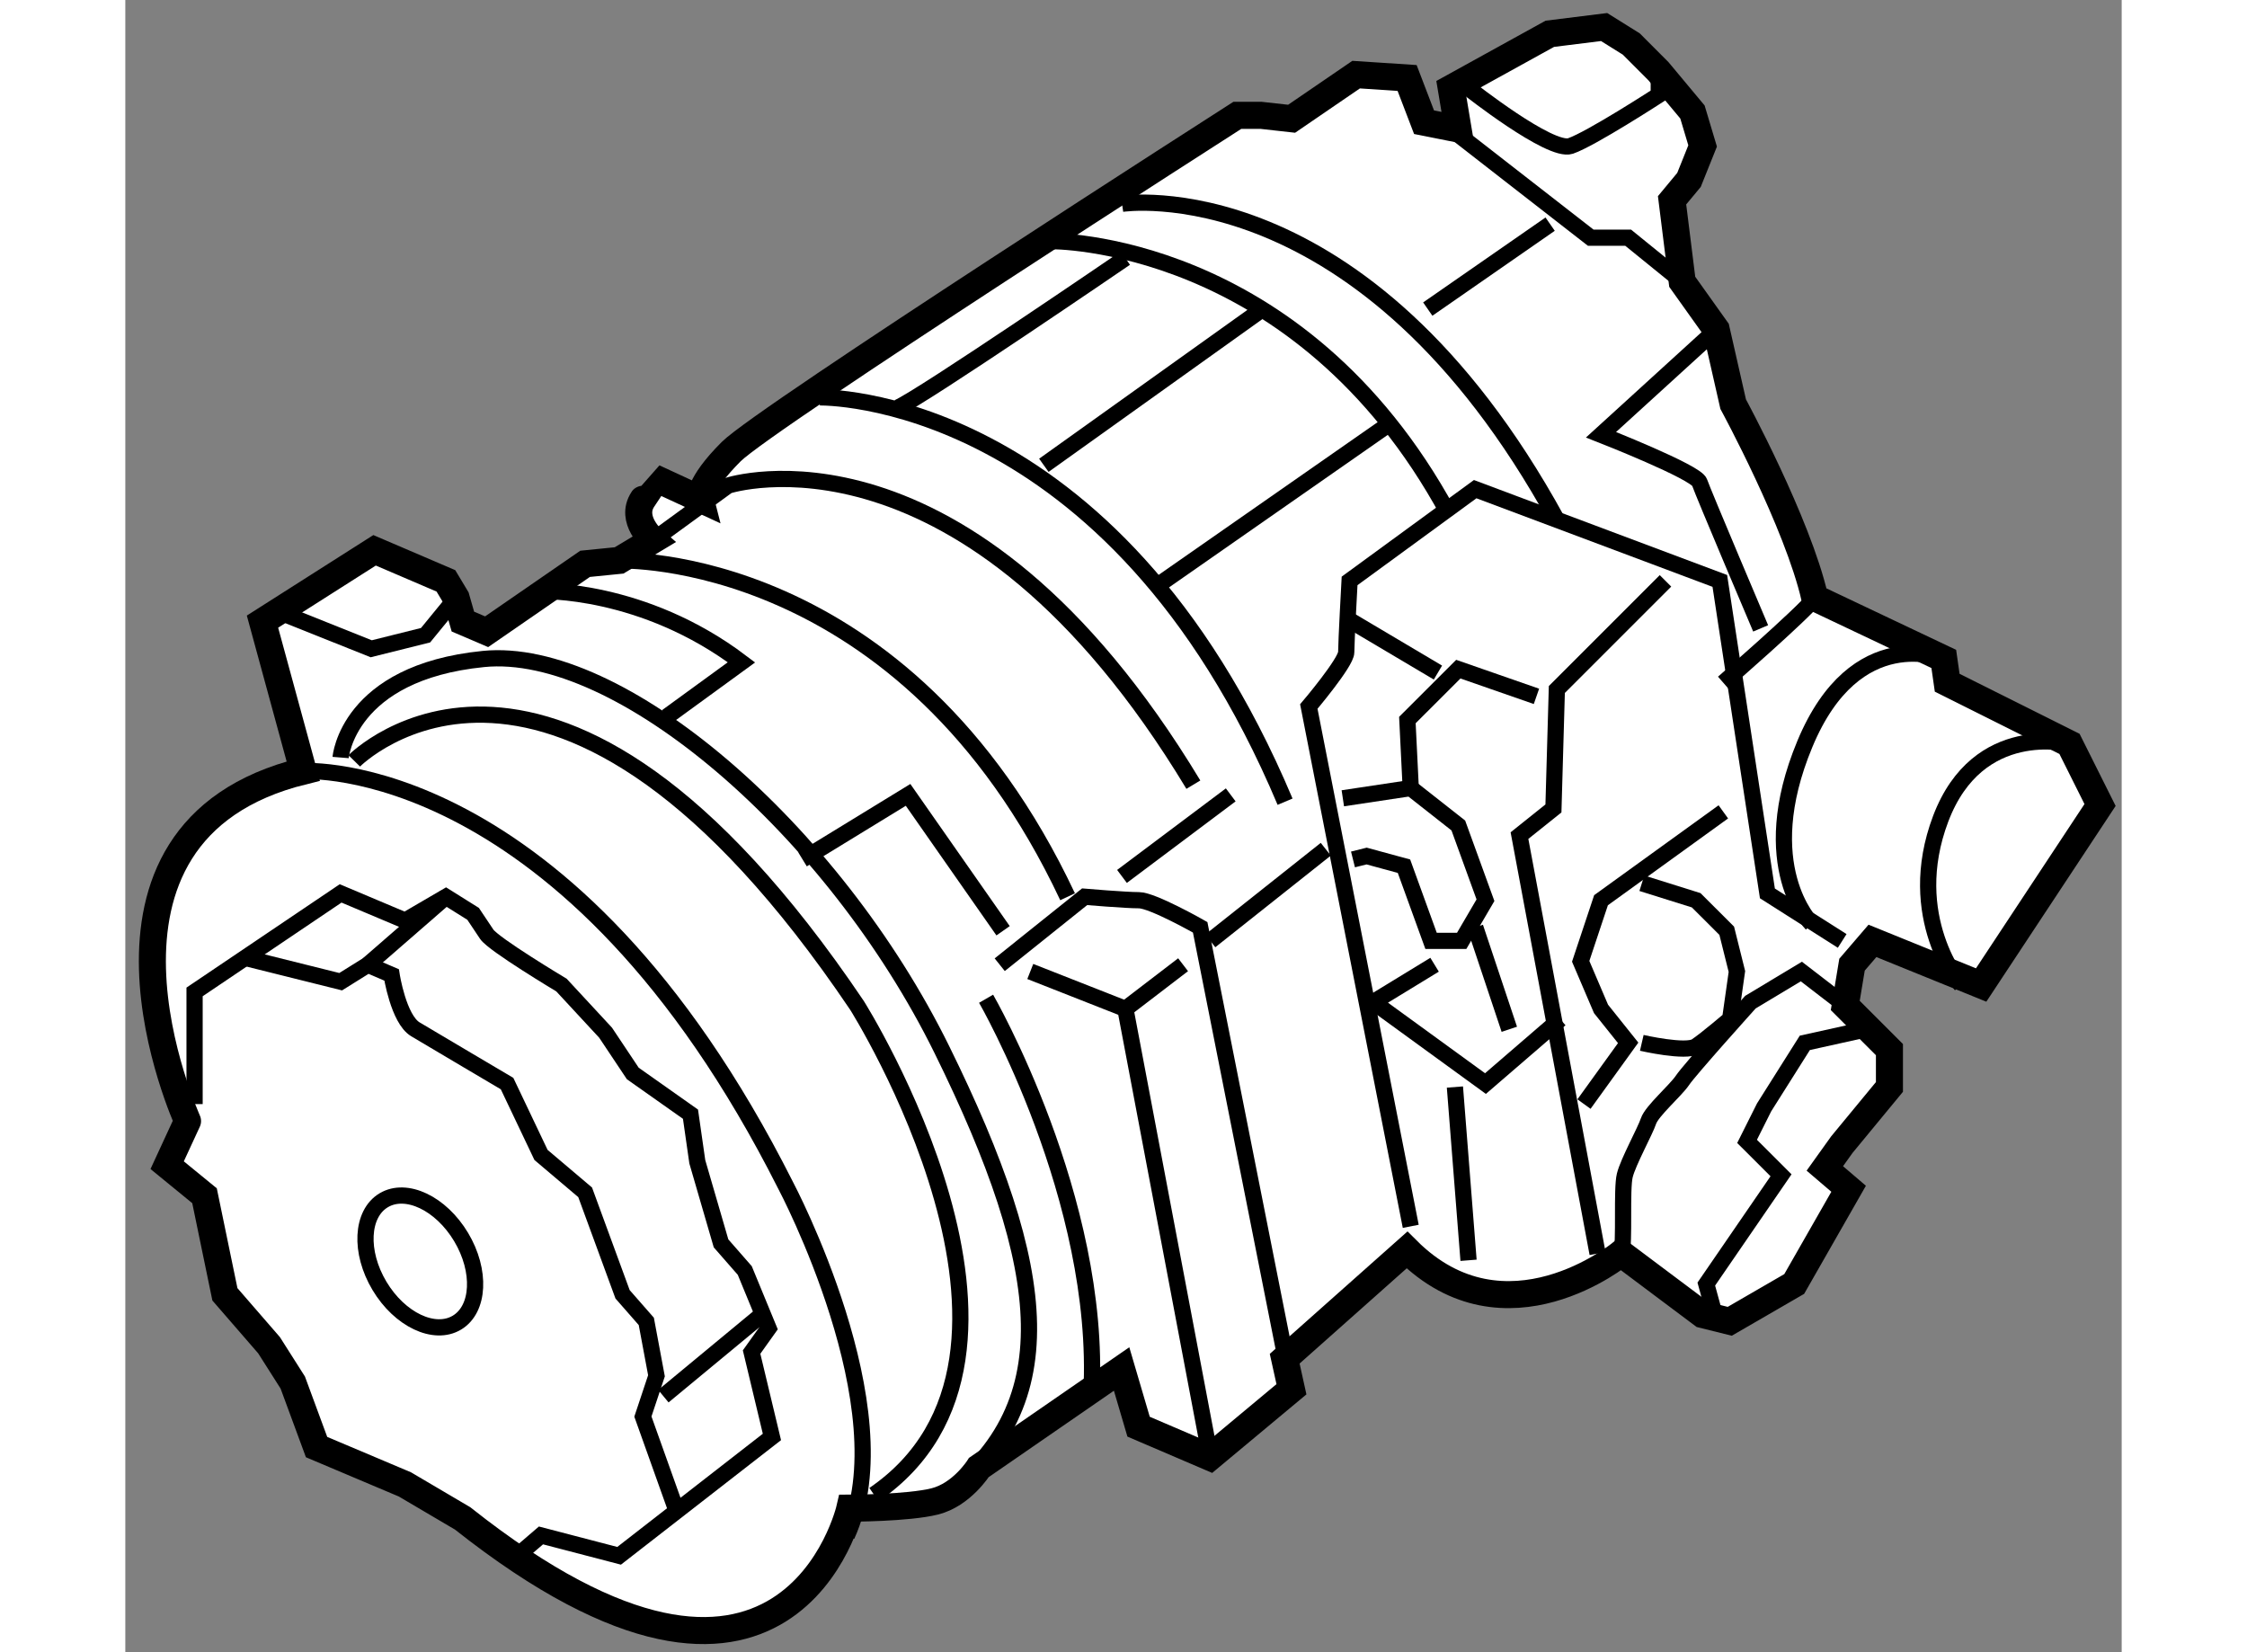 <?xml version="1.0" encoding="utf-8"?>
<!-- Generator: Adobe Illustrator 15.1.0, SVG Export Plug-In . SVG Version: 6.00 Build 0)  -->
<!DOCTYPE svg PUBLIC "-//W3C//DTD SVG 1.1//EN" "http://www.w3.org/Graphics/SVG/1.1/DTD/svg11.dtd">
<svg version="1.1" xmlns="http://www.w3.org/2000/svg" xmlns:xlink="http://www.w3.org/1999/xlink" x="0px" y="0px" width="244.8px"
	 height="180px" viewBox="185.878 14.521 36.92 30.555" enable-background="new 0 0 244.8 180" xml:space="preserve">
	
<rect x="185.878" y="14.521" width="36.92" height="30.555" fill="#808080" stroke="none"/>
	
<g><path fill="#FFFFFF" stroke="#000000" stroke-width="0.5" d="M189.169,28.781l-0.754-2.764l2.073-1.319l1.319,0.565l0.188,0.313
				l0.126,0.44l0.439,0.188l1.821-1.256l0.629-0.063l0.628-0.377c0,0-0.438-0.377-0.188-0.754s0.251-0.377,0.251-0.377l0.816,0.377
				c0,0-0.063-0.253,0.565-0.88c0.629-0.628,9.361-6.22,9.361-6.22h0.44l0.564,0.063l1.193-0.816l0.943,0.062l0.313,0.818
				l0.629,0.125l-0.126-0.754l1.823-1.006l1.004-0.125l0.503,0.314l0.502,0.503l0.629,0.754l0.188,0.628l-0.252,0.628l-0.313,0.377
				l0.188,1.507l0.628,0.881l0.314,1.382c0,0,1.194,2.198,1.509,3.581l2.386,1.131l0.063,0.44l2.262,1.131l0.565,1.13l-2.199,3.329
				l-2.01-0.816l-0.378,0.44l-0.125,0.754l0.817,0.817v0.69l-0.88,1.067l-0.315,0.44l0.44,0.376l-1.006,1.761l-1.192,0.69
				l-0.503-0.125l-1.509-1.131c0,0-2.134,1.758-3.957-0.063l-2.262,2.011l0.125,0.565l-1.508,1.257l-1.319-0.565l-0.314-1.067
				l-2.639,1.821c0,0-0.314,0.502-0.816,0.628c-0.501,0.125-1.57,0.125-1.57,0.125s-1.132,4.965-7.162,0.189l-1.068-0.629
				l-1.633-0.69l-0.44-1.193l-0.439-0.691l-0.816-0.941l-0.377-1.823l-0.691-0.565l0.377-0.816
				C187.033,35.252,184.582,29.912,189.169,28.781z"></path><path fill="none" stroke="#000000" stroke-width="0.3" d="M189.169,28.781c0,0,4.901-0.313,8.922,7.665
				c0,0,2.198,4.146,1.131,6.471"></path><path fill="none" stroke="#000000" stroke-width="0.3" d="M189.86,28.53c0,0,0.126-1.571,2.64-1.822
				c2.512-0.252,6.469,3.143,8.48,7.226c2.011,4.083,2.323,6.658-0.126,8.355"></path><path fill="none" stroke="#000000" stroke-width="0.3" d="M190.112,28.592c0,0,3.706-3.77,9.298,4.523
				c0,0,4.083,6.471,0.313,9.047"></path><path fill="none" stroke="#000000" stroke-width="0.3" d="M187.159,34.939v-2.074l2.701-1.822l1.193,0.503l0.754-0.44l0.503,0.315
				c0,0,0.125,0.187,0.251,0.376c0.125,0.189,1.383,0.941,1.383,0.941l0.816,0.881l0.503,0.754l1.067,0.753l0.126,0.88l0.439,1.509
				l0.439,0.502l0.44,1.068l-0.314,0.44l0.376,1.57l-2.826,2.198l-1.445-0.377l-0.439,0.377"></path><path fill="none" stroke="#000000" stroke-width="0.3" d="M188.101,32.237l1.76,0.439l0.503-0.314l0.439,0.189
				c0,0,0.126,0.816,0.439,1.005c0.314,0.188,1.696,1.004,1.696,1.004l0.628,1.32l0.816,0.691l0.692,1.886l0.439,0.501l0.188,1.006
				l-0.251,0.754l0.628,1.759"></path><line fill="none" stroke="#000000" stroke-width="0.3" x1="190.363" y1="32.362" x2="191.808" y2="31.105"></line><line fill="none" stroke="#000000" stroke-width="0.3" x1="195.829" y1="40.341" x2="197.651" y2="38.833"></line><path fill="none" stroke="#000000" stroke-width="0.3" d="M202.049,32.362l1.57-1.257c0,0,0.753,0.064,1.005,0.064
				c0.251,0,1.132,0.501,1.132,0.501l1.695,8.545"></path><path fill="none" stroke="#000000" stroke-width="0.3" d="M201.797,32.991c0,0,2.137,3.706,1.948,7.286"></path><polyline fill="none" stroke="#000000" stroke-width="0.3" points="202.614,32.487 204.373,33.179 205.943,41.472 		"></polyline><line fill="none" stroke="#000000" stroke-width="0.3" x1="204.373" y1="33.179" x2="205.44" y2="32.362"></line><path fill="none" stroke="#000000" stroke-width="0.3" d="M195.64,24.509l1.382-1.007c0,0,4.399-1.443,8.608,5.53"></path><path fill="none" stroke="#000000" stroke-width="0.3" d="M204.31,18.29c0,0,4.461-0.691,8.042,5.843"></path><polyline fill="none" stroke="#000000" stroke-width="0.3" points="210.153,16.718 212.979,18.917 213.671,18.917 214.677,19.733 
						"></polyline><path fill="none" stroke="#000000" stroke-width="0.3" d="M209.65,37.2l-1.885-9.613c0,0,0.692-0.816,0.692-1.004
				c0-0.188,0.062-1.319,0.062-1.319l2.323-1.697l4.524,1.697l0.88,5.779l1.383,0.879"></path><polyline fill="none" stroke="#000000" stroke-width="0.3" points="214.361,25.263 212.352,27.272 212.289,29.472 211.661,29.974 
				213.105,37.703 		"></polyline><path fill="none" stroke="#000000" stroke-width="0.3" d="M213.545,37.703c0.064-0.188,0-1.195,0.064-1.446
				c0.062-0.251,0.376-0.816,0.438-1.004c0.063-0.188,0.503-0.565,0.629-0.754c0.125-0.189,1.256-1.445,1.256-1.445l0.942-0.566
				l0.817,0.629"></path><polyline fill="none" stroke="#000000" stroke-width="0.3" points="218.069,33.556 216.938,33.807 216.185,35 215.87,35.629 
				216.498,36.256 215.116,38.268 215.305,38.958 		"></polyline><path fill="none" stroke="#000000" stroke-width="0.3" d="M219.514,26.708c0,0-1.634-0.69-2.575,1.571
				c-0.941,2.261,0.125,3.328,0.125,3.328"></path><path fill="none" stroke="#000000" stroke-width="0.3" d="M221.839,28.279c0,0-1.696-0.441-2.388,1.382
				c-0.69,1.822,0.377,3.077,0.377,3.077"></path><path fill="none" stroke="#000000" stroke-width="0.3" d="M198.719,21.87c0,0,5.404-0.125,8.607,7.477"></path><path fill="none" stroke="#000000" stroke-width="0.3" d="M202.991,18.98c0,0,4.586-0.063,7.351,5.026"></path><path fill="none" stroke="#000000" stroke-width="0.3" d="M200.164,22.059c0.44-0.189,4.209-2.765,4.209-2.765"></path><line fill="none" stroke="#000000" stroke-width="0.3" x1="202.865" y1="23.126" x2="206.823" y2="20.298"></line><line fill="none" stroke="#000000" stroke-width="0.3" x1="205.001" y1="25.326" x2="209.147" y2="22.435"></line><path fill="none" stroke="#000000" stroke-width="0.3" d="M195.012,24.886c0,0,5.277-0.188,8.292,6.219"></path><line fill="none" stroke="#000000" stroke-width="0.3" x1="204.31" y1="30.729" x2="206.321" y2="29.221"></line><line fill="none" stroke="#000000" stroke-width="0.3" x1="205.943" y1="31.921" x2="208.079" y2="30.226"></line><polyline fill="none" stroke="#000000" stroke-width="0.3" points="208.394,29.284 209.65,29.095 210.53,29.787 211.032,31.169 
				210.592,31.921 210.026,31.921 209.525,30.54 208.834,30.352 208.582,30.415 		"></polyline><polyline fill="none" stroke="#000000" stroke-width="0.3" points="210.091,32.362 208.959,33.053 211.032,34.56 212.414,33.368 
						"></polyline><line fill="none" stroke="#000000" stroke-width="0.3" x1="210.843" y1="31.67" x2="211.473" y2="33.556"></line><path fill="none" stroke="#000000" stroke-width="0.3" d="M193.566,25.452c0,0,1.884-0.063,3.707,1.318l-1.382,1.006"></path><polyline fill="none" stroke="#000000" stroke-width="0.3" points="198.403,30.415 200.354,29.221 202.111,31.734 		"></polyline><polyline fill="none" stroke="#000000" stroke-width="0.3" points="209.65,29.095 209.588,27.837 210.53,26.896 211.975,27.399 		
				"></polyline><line fill="none" stroke="#000000" stroke-width="0.3" x1="208.458" y1="25.954" x2="210.153" y2="26.959"></line><line fill="none" stroke="#000000" stroke-width="0.3" x1="210.467" y1="34.624" x2="210.719" y2="37.828"></line><polyline fill="none" stroke="#000000" stroke-width="0.3" points="215.431,29.535 213.169,31.169 212.793,32.299 213.169,33.179 
				213.671,33.807 212.854,34.939 		"></polyline><path fill="none" stroke="#000000" stroke-width="0.3" d="M213.923,33.807c0,0,0.816,0.188,1.005,0.063
				c0.188-0.126,0.629-0.502,0.629-0.502l0.125-0.881l-0.188-0.753l-0.565-0.564l-1.005-0.315"></path><path fill="none" stroke="#000000" stroke-width="0.3" d="M215.305,20.614l-2.136,1.947c0,0,1.759,0.69,1.822,0.88
				c0.063,0.188,1.13,2.701,1.13,2.701"></path><path fill="none" stroke="#000000" stroke-width="0.3" d="M217.128,25.577c-0.253,0.314-1.697,1.571-1.697,1.571"></path><line fill="none" stroke="#000000" stroke-width="0.3" x1="212.228" y1="18.666" x2="209.965" y2="20.237"></line><path fill="none" stroke="#000000" stroke-width="0.3" d="M210.719,16.153c0,0,1.509,1.193,1.885,1.068
				c0.376-0.127,1.633-0.943,1.633-0.943v-0.438"></path><polyline fill="none" stroke="#000000" stroke-width="0.3" points="188.855,25.891 190.426,26.519 191.431,26.268 191.996,25.577 
						"></polyline><ellipse transform="matrix(0.858 -0.513 0.513 0.858 7.758 103.617)" fill="none" stroke="#000000" stroke-width="0.3" cx="191.374" cy="37.771" rx="0.88" ry="1.319"></ellipse></g>


</svg>